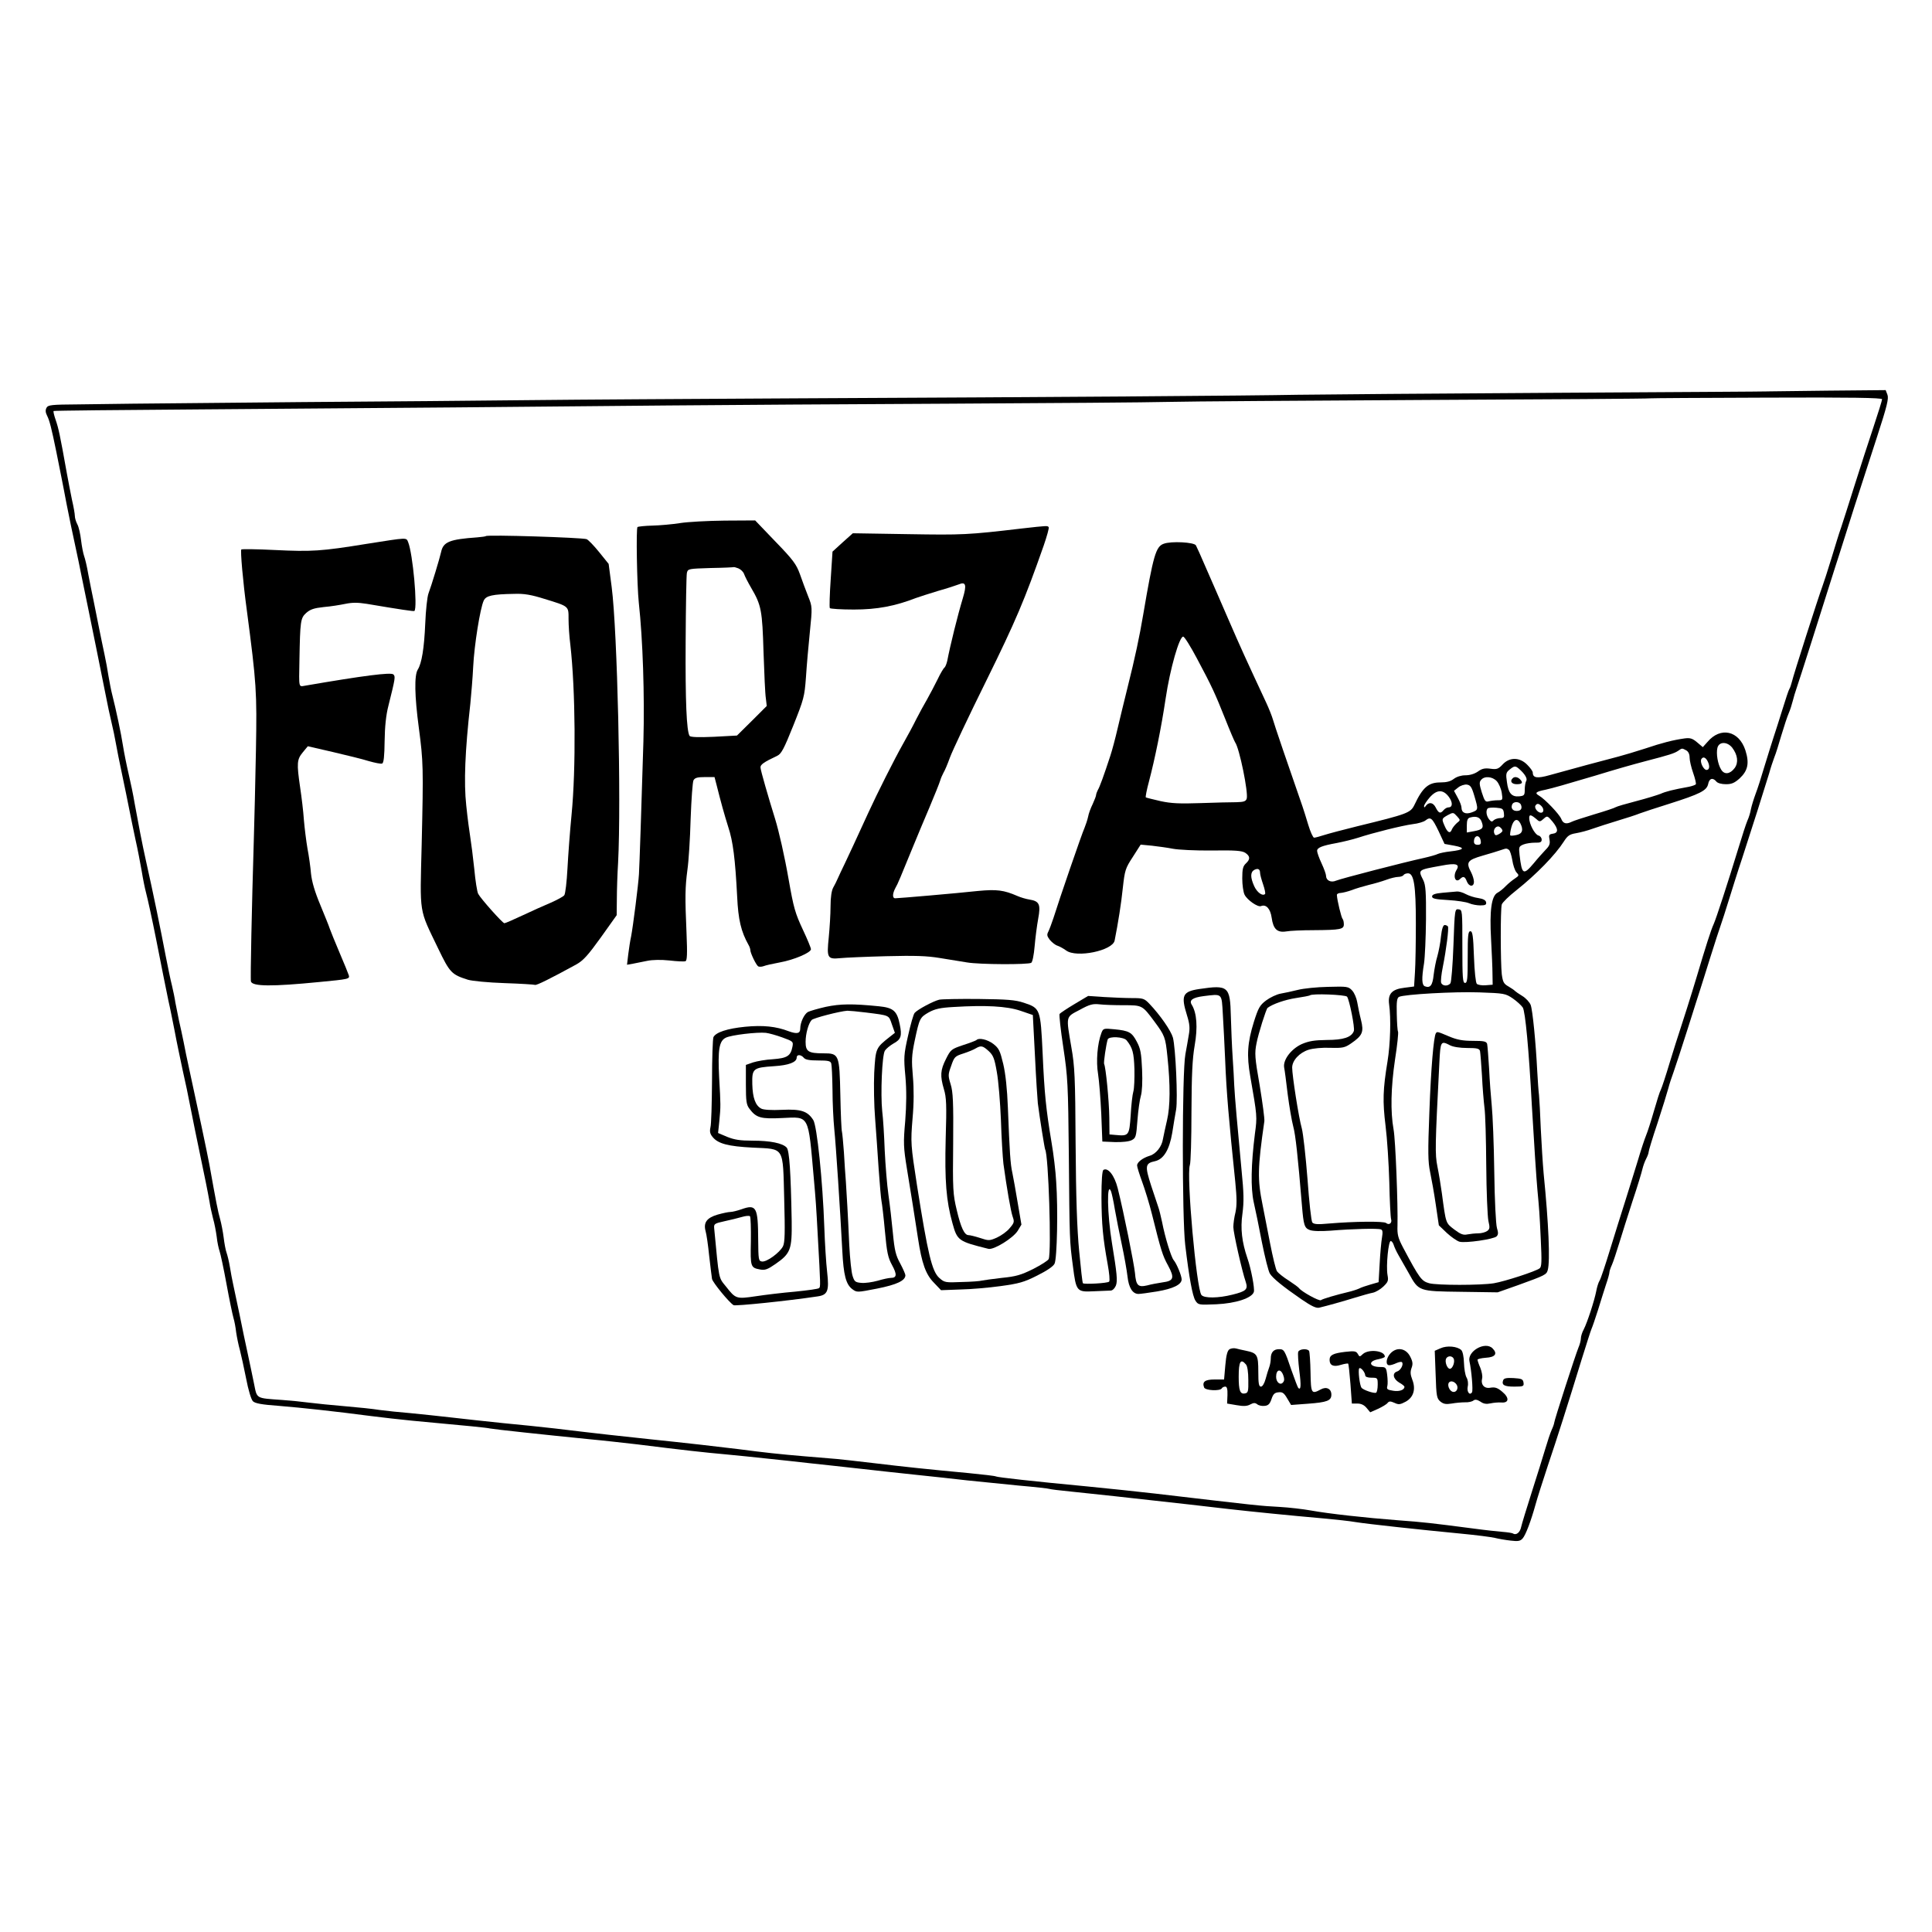 <?xml version="1.0" standalone="no"?>
<!DOCTYPE svg PUBLIC "-//W3C//DTD SVG 20010904//EN"
 "http://www.w3.org/TR/2001/REC-SVG-20010904/DTD/svg10.dtd">
<svg version="1.0" xmlns="http://www.w3.org/2000/svg"
 width="1084pt" height="1084pt" viewBox="0 0 1084 1084"
 preserveAspectRatio="xMidYMid meet">
<g transform="translate(0,1084) scale(0.1,-0.1)"
fill="#000000" stroke="none">
<path d="M9927 8644 c-1 -1 -546 -4 -1212 -8 -665 -4 -1311 -9 -1435 -11 -254
-5 -1310 -13 -2815 -20 -561 -3 -1231 -7 -1490 -10 -258 -3 -834 -8 -1280 -11
-445 -4 -873 -8 -950 -9 -77 -1 -215 -3 -307 -4 -151 -1 -168 -3 -177 -19 -7
-13 -6 -26 3 -44 14 -27 25 -71 52 -203 9 -44 22 -109 29 -145 7 -36 20 -101
28 -145 18 -91 30 -149 53 -255 9 -41 22 -104 29 -140 7 -36 25 -121 39 -190
28 -136 64 -315 97 -480 11 -58 27 -132 35 -165 8 -33 19 -85 24 -115 5 -30
21 -109 35 -175 14 -66 32 -154 40 -195 8 -41 24 -118 35 -170 12 -52 27 -132
35 -177 7 -44 18 -98 24 -120 11 -42 35 -152 56 -258 30 -152 56 -283 70 -350
9 -38 24 -115 35 -170 10 -55 31 -154 45 -220 15 -66 33 -151 40 -190 8 -38
21 -104 29 -145 23 -110 45 -216 61 -295 8 -38 17 -88 21 -110 3 -22 12 -62
19 -90 8 -27 17 -75 21 -105 3 -30 11 -66 16 -80 5 -14 23 -97 39 -185 16 -88
34 -173 39 -190 5 -16 12 -52 15 -80 4 -27 13 -72 21 -100 7 -27 23 -99 35
-160 12 -63 28 -117 38 -127 12 -12 48 -19 146 -26 132 -11 309 -30 515 -57
63 -8 167 -20 230 -26 336 -31 417 -39 440 -44 25 -5 295 -34 555 -60 77 -7
199 -21 270 -29 255 -32 382 -46 495 -56 63 -6 174 -17 245 -25 72 -7 175 -19
230 -25 55 -6 179 -19 275 -30 96 -11 245 -27 330 -36 85 -9 209 -22 275 -30
66 -7 196 -20 288 -29 93 -8 172 -17 175 -19 4 -2 59 -9 122 -15 63 -7 174
-18 245 -26 390 -43 522 -58 640 -72 133 -15 331 -35 535 -53 63 -6 142 -14
175 -20 68 -11 364 -43 593 -65 84 -8 170 -19 190 -24 20 -5 60 -12 88 -15 41
-5 54 -3 67 12 17 19 46 95 73 192 8 30 39 127 68 215 55 163 109 333 191 600
26 83 50 159 55 170 5 11 21 58 36 105 14 47 35 111 45 143 11 31 19 62 19 68
0 6 6 25 14 42 8 18 26 73 41 122 15 50 49 156 75 237 27 80 51 160 55 178 4
17 13 43 21 58 8 15 14 32 14 38 0 7 22 80 50 163 27 83 54 170 60 193 6 24
20 66 30 93 10 28 46 138 80 245 34 107 65 206 70 220 5 14 29 93 55 175 26
83 53 166 60 185 7 19 27 82 45 140 18 58 51 164 75 235 53 162 129 402 151
475 8 30 22 71 29 90 8 19 26 76 40 125 15 50 33 105 41 123 8 18 18 50 23 70
5 20 14 51 20 67 11 30 154 480 193 605 11 36 33 103 48 150 15 47 53 166 84
265 32 99 89 275 127 392 57 175 67 217 59 238 l-10 26 -326 -3 c-179 -2 -326
-4 -327 -4z m633 -44 c0 -6 -22 -77 -49 -158 -27 -81 -75 -228 -106 -327 -31
-99 -65 -205 -75 -235 -11 -30 -35 -109 -55 -175 -20 -66 -43 -136 -50 -155
-21 -56 -164 -502 -171 -535 -4 -16 -10 -34 -14 -40 -4 -5 -21 -57 -39 -115
-18 -58 -41 -130 -51 -160 -10 -30 -32 -102 -50 -160 -17 -58 -39 -127 -50
-155 -10 -27 -22 -66 -26 -85 -3 -19 -12 -48 -20 -65 -7 -16 -29 -84 -49 -150
-63 -206 -126 -399 -140 -430 -15 -32 -46 -130 -95 -295 -32 -107 -81 -261
-99 -315 -6 -16 -29 -91 -52 -165 -22 -74 -45 -143 -50 -153 -6 -10 -23 -64
-39 -120 -16 -56 -36 -118 -44 -137 -8 -19 -29 -82 -46 -140 -18 -58 -49 -159
-70 -225 -21 -66 -60 -190 -86 -275 -26 -85 -52 -164 -59 -175 -7 -11 -15 -38
-19 -60 -10 -52 -50 -175 -70 -214 -9 -16 -16 -39 -16 -50 0 -11 -6 -35 -14
-53 -16 -39 -136 -409 -136 -422 0 -4 -6 -22 -14 -39 -8 -18 -24 -66 -36 -107
-12 -41 -46 -149 -75 -240 -29 -91 -56 -179 -60 -197 -6 -31 -28 -49 -46 -37
-5 3 -31 7 -57 9 -26 2 -101 10 -167 19 -230 30 -281 36 -420 46 -184 14 -390
37 -490 55 -44 8 -123 17 -175 20 -112 6 -121 7 -700 75 -96 11 -267 29 -380
40 -306 29 -503 51 -512 56 -4 3 -74 11 -155 19 -237 22 -357 35 -533 56 -91
11 -184 21 -205 23 -22 2 -103 9 -180 15 -142 12 -225 21 -370 40 -95 12 -306
36 -500 56 -143 15 -299 32 -530 60 -71 8 -202 22 -290 30 -88 9 -216 23 -285
31 -69 8 -174 19 -235 25 -60 5 -139 13 -175 18 -36 6 -123 15 -195 21 -71 6
-161 15 -200 20 -38 5 -106 12 -150 15 -153 11 -142 5 -160 93 -9 42 -24 118
-35 167 -11 50 -32 149 -46 220 -15 72 -31 148 -36 170 -5 22 -13 65 -18 96
-5 31 -14 67 -19 81 -5 13 -12 51 -16 84 -4 32 -13 79 -20 104 -12 41 -23 98
-60 305 -12 65 -68 330 -114 540 -11 50 -25 117 -31 150 -7 33 -18 87 -26 120
-7 33 -16 78 -20 100 -3 22 -12 65 -19 95 -8 30 -23 105 -35 165 -29 152 -69
348 -111 535 -21 94 -42 204 -64 325 -7 44 -23 119 -34 166 -11 47 -25 117
-31 155 -10 66 -39 203 -61 289 -6 22 -14 67 -20 100 -5 33 -15 89 -23 125 -8
36 -21 101 -30 145 -9 44 -23 114 -31 155 -9 41 -22 109 -30 150 -7 42 -18 87
-23 100 -5 14 -13 54 -17 88 -4 35 -13 76 -21 90 -8 15 -14 36 -14 47 0 11 -7
52 -16 90 -8 39 -21 106 -29 150 -39 219 -47 253 -62 297 -9 26 -15 49 -12 52
2 2 373 6 824 9 1002 7 1902 15 2625 22 300 3 1009 7 1575 10 567 3 1120 7
1230 10 110 3 763 7 1450 11 688 3 1251 7 1253 9 1 1 295 3 652 4 477 2 650
-1 650 -9z"/>
<path d="M3815 7905 c-44 -7 -113 -13 -154 -14 -41 -1 -79 -5 -84 -8 -9 -5 -3
-328 7 -423 23 -211 33 -521 26 -780 -11 -371 -22 -695 -25 -745 -3 -56 -34
-299 -44 -349 -5 -22 -12 -68 -16 -100 l-7 -59 34 6 c18 4 54 11 80 16 29 6
77 7 124 2 42 -5 83 -7 90 -4 9 3 11 39 6 156 -9 206 -8 258 5 357 7 47 15
175 18 285 4 110 11 207 16 217 8 14 22 18 64 18 l54 0 11 -42 c25 -100 44
-168 66 -238 27 -81 39 -179 50 -390 6 -131 22 -197 64 -272 6 -10 10 -23 10
-29 0 -16 32 -83 44 -91 5 -3 19 -3 30 1 12 5 53 14 91 21 79 14 175 55 175
74 0 8 -20 56 -44 107 -45 96 -53 125 -81 284 -23 132 -55 272 -76 340 -38
122 -81 271 -82 288 -2 17 19 31 95 67 22 11 37 39 89 169 59 148 63 162 71
271 4 63 14 178 22 255 14 139 14 140 -10 200 -13 33 -34 89 -46 124 -20 55
-38 80 -137 182 l-114 119 -171 -1 c-94 -1 -207 -7 -251 -14z m328 -254 c14
-6 28 -20 32 -32 4 -12 22 -47 40 -78 57 -97 62 -127 69 -361 4 -118 9 -234
13 -258 l5 -43 -83 -83 -84 -83 -129 -7 c-88 -4 -132 -2 -137 5 -17 28 -24
194 -22 528 1 200 4 374 7 387 6 23 9 23 134 27 70 1 128 4 129 5 1 1 13 -2
26 -7z"/>
<path d="M5735 7875 c-305 -36 -334 -37 -640 -32 l-310 5 -57 -51 -57 -52 -10
-154 c-6 -85 -8 -158 -5 -163 3 -4 64 -8 135 -8 130 0 230 19 349 65 19 7 76
25 125 40 50 14 101 31 114 36 40 17 46 -2 23 -78 -29 -96 -71 -266 -87 -350
-4 -18 -11 -35 -16 -39 -5 -3 -23 -33 -39 -67 -17 -34 -43 -84 -59 -112 -16
-27 -43 -77 -60 -110 -16 -33 -50 -96 -75 -140 -48 -85 -145 -278 -194 -385
-75 -163 -105 -229 -132 -285 -16 -33 -34 -71 -40 -85 -6 -14 -17 -36 -25 -50
-9 -16 -15 -54 -15 -105 0 -44 -5 -122 -10 -174 -12 -116 -8 -124 64 -117 28
3 144 8 258 11 161 4 227 2 300 -10 51 -8 121 -20 154 -25 71 -12 344 -13 360
-2 7 4 15 45 19 92 4 47 13 117 20 155 15 81 7 99 -50 108 -19 3 -49 12 -67
20 -76 33 -115 38 -221 28 -119 -13 -446 -41 -464 -41 -17 0 -16 26 1 58 15
26 25 52 101 237 20 50 61 146 90 215 29 69 56 136 60 150 4 14 13 34 19 45 7
11 23 49 36 85 13 36 104 229 203 429 167 339 216 455 323 760 18 52 31 99 28
103 -6 9 -7 9 -149 -7z"/>
<path d="M2726 7832 c-2 -2 -24 -5 -48 -7 -155 -11 -191 -25 -203 -82 -8 -36
-54 -188 -71 -233 -7 -19 -15 -94 -18 -167 -6 -142 -20 -225 -42 -260 -20 -32
-18 -147 6 -327 25 -189 26 -222 16 -652 -10 -403 -17 -358 93 -587 65 -135
75 -145 166 -174 22 -7 114 -16 205 -19 90 -3 168 -8 172 -10 7 -4 88 36 232
115 39 22 65 51 137 151 l89 125 1 90 c0 49 3 142 7 205 18 346 -4 1298 -36
1546 l-17 130 -54 67 c-30 37 -61 69 -70 72 -30 9 -557 26 -565 17z m328 -352
c140 -43 136 -40 136 -113 0 -34 4 -99 10 -144 29 -255 32 -697 7 -953 -9 -91
-19 -227 -23 -302 -4 -76 -12 -144 -18 -151 -6 -8 -40 -26 -76 -42 -36 -15
-107 -47 -158 -71 -51 -24 -97 -44 -102 -44 -10 0 -133 138 -147 165 -6 11
-16 74 -22 140 -7 66 -17 145 -22 175 -5 30 -16 112 -23 181 -14 128 -7 305
23 571 5 51 13 145 16 208 6 121 39 327 59 370 13 28 48 36 172 38 54 2 95 -5
168 -28z"/>
<path d="M2060 7789 c-259 -42 -311 -45 -518 -35 -100 5 -185 6 -188 3 -6 -6
9 -181 31 -342 54 -411 57 -455 51 -785 -3 -173 -9 -400 -12 -505 -11 -364
-20 -780 -16 -792 9 -28 118 -29 382 -3 167 16 173 17 167 38 -3 9 -26 67 -52
127 -26 61 -50 121 -55 135 -4 14 -29 74 -53 133 -31 74 -47 129 -52 175 -3
37 -12 101 -20 142 -7 41 -16 113 -20 160 -3 47 -13 129 -21 182 -20 137 -18
157 15 197 l28 34 139 -32 c76 -18 168 -40 202 -51 35 -10 69 -17 76 -14 9 3
13 41 14 126 1 80 8 147 21 197 40 160 40 165 28 177 -13 13 -169 -7 -494 -63
-38 -6 -36 -18 -33 142 4 221 6 237 38 266 23 20 43 27 98 33 38 3 93 12 122
18 39 8 69 8 120 0 189 -32 264 -43 267 -40 19 18 -9 323 -35 386 -11 27 -1
27 -230 -9z"/>
<path d="M6529 7789 c-44 -16 -58 -64 -115 -399 -20 -119 -46 -242 -87 -405
-19 -77 -45 -183 -57 -235 -12 -52 -30 -120 -40 -150 -37 -113 -60 -176 -70
-192 -5 -10 -10 -23 -10 -28 0 -6 -9 -29 -19 -51 -11 -22 -23 -54 -26 -72 -4
-18 -13 -45 -20 -62 -14 -30 -142 -402 -174 -505 -10 -30 -23 -65 -29 -77 -9
-17 -8 -25 8 -46 12 -14 30 -29 43 -33 12 -4 34 -16 49 -27 58 -43 261 -1 272
56 20 101 37 208 46 296 11 98 14 109 56 173 l44 69 63 -6 c34 -4 87 -11 117
-17 30 -6 129 -11 219 -10 132 2 169 -1 188 -13 28 -19 29 -36 3 -60 -16 -15
-20 -31 -20 -84 0 -36 6 -77 13 -91 15 -30 74 -71 92 -64 29 12 53 -15 60 -65
9 -64 31 -85 82 -77 21 4 90 7 153 7 152 1 170 5 170 33 0 13 -3 26 -7 30 -7
7 -31 106 -32 134 -1 6 9 12 22 12 12 1 40 8 62 16 22 9 65 21 95 29 30 7 75
20 99 29 24 9 54 16 67 16 12 0 26 5 29 10 3 6 15 10 25 10 33 0 44 -67 44
-280 0 -107 -2 -231 -5 -275 l-5 -80 -54 -7 c-70 -8 -94 -34 -86 -93 11 -79 7
-222 -9 -320 -26 -158 -28 -224 -11 -362 9 -70 18 -213 21 -316 2 -104 7 -197
10 -207 7 -22 -11 -36 -28 -22 -13 11 -180 9 -322 -3 -63 -6 -83 -4 -92 6 -6
8 -18 118 -27 244 -10 127 -24 254 -32 284 -17 59 -54 296 -54 341 0 40 41 84
92 100 24 8 77 13 122 11 71 -2 82 1 117 25 64 44 72 64 55 132 -8 31 -17 76
-21 99 -4 23 -16 52 -28 65 -21 23 -28 24 -135 21 -62 -1 -139 -9 -170 -17
-31 -8 -75 -17 -97 -21 -22 -4 -58 -21 -81 -38 -36 -27 -44 -42 -69 -121 -36
-116 -41 -188 -20 -306 39 -224 39 -224 26 -321 -22 -174 -24 -305 -7 -383 9
-39 30 -140 46 -225 17 -85 37 -165 45 -177 17 -27 74 -73 177 -144 57 -39 83
-51 100 -47 42 10 132 35 203 57 39 12 82 24 98 27 15 3 41 18 58 34 27 26 30
33 24 65 -9 50 5 196 19 191 6 -2 13 -12 16 -23 3 -10 15 -37 28 -59 13 -22
38 -67 57 -100 55 -100 54 -100 292 -103 l206 -3 116 41 c149 54 158 58 165
84 14 50 5 261 -23 541 -5 55 -12 168 -16 250 -3 83 -8 168 -10 190 -3 22 -7
83 -10 135 -8 160 -26 344 -37 372 -6 15 -27 38 -47 50 -20 12 -38 25 -41 28
-3 4 -19 15 -36 25 -27 15 -32 25 -38 69 -7 65 -8 364 0 391 3 11 40 47 82 80
112 89 218 198 266 273 21 33 32 41 68 47 24 4 66 15 93 25 28 10 91 30 140
45 50 15 106 33 125 41 19 7 94 32 165 54 173 55 211 74 219 111 6 32 26 38
46 14 7 -9 29 -15 54 -15 32 0 48 7 77 33 46 43 55 85 32 157 -36 111 -140
134 -213 47 l-26 -29 -32 27 c-26 22 -39 26 -70 22 -64 -9 -124 -24 -222 -57
-52 -17 -120 -37 -150 -45 -63 -16 -282 -75 -385 -104 -70 -20 -95 -16 -95 14
0 8 -14 27 -31 44 -42 43 -99 44 -138 2 -24 -26 -33 -29 -69 -24 -31 4 -47 1
-70 -16 -19 -13 -45 -21 -70 -21 -24 0 -49 -8 -65 -20 -18 -14 -40 -20 -76
-20 -66 0 -99 -28 -145 -126 -22 -45 -38 -51 -321 -120 -77 -19 -160 -41 -185
-49 -25 -8 -50 -15 -57 -15 -6 0 -21 33 -33 73 -12 39 -26 86 -32 102 -75 215
-161 467 -167 491 -5 17 -21 58 -36 90 -121 260 -139 299 -215 474 -70 161
-81 187 -122 280 -33 77 -50 114 -58 130 -9 18 -140 25 -181 9z m187 -644 c84
-157 102 -197 159 -340 26 -66 51 -124 55 -130 24 -32 75 -283 65 -316 -5 -15
-16 -19 -58 -20 -29 0 -119 -2 -200 -5 -118 -4 -165 -2 -225 11 -43 10 -80 19
-83 21 -3 2 5 43 18 91 33 126 68 296 93 463 25 169 78 352 99 348 8 -2 42
-57 77 -123z m3003 -500 c31 -41 36 -83 14 -114 -26 -35 -58 -39 -76 -9 -19
30 -29 90 -21 122 9 36 55 36 83 1z m-258 -15 c12 -7 19 -21 19 -41 0 -16 9
-55 20 -86 11 -31 17 -59 15 -63 -2 -4 -19 -10 -37 -14 -94 -17 -132 -27 -161
-40 -18 -7 -79 -26 -137 -41 -58 -15 -109 -30 -115 -34 -5 -4 -59 -22 -120
-40 -60 -18 -118 -37 -127 -42 -30 -15 -48 -10 -58 16 -10 26 -92 112 -125
131 -26 15 -18 22 36 33 41 9 114 30 279 79 121 37 205 61 285 82 131 34 159
43 180 57 23 16 22 16 46 3z m119 -59 c15 -28 12 -51 -5 -51 -17 0 -39 46 -29
61 9 15 23 10 34 -10z m-1059 -43 c34 -29 51 -57 42 -70 -4 -7 -8 -29 -8 -48
0 -32 -3 -35 -31 -38 -42 -4 -61 17 -69 80 -7 46 -5 54 15 70 26 21 32 22 51
6z m-123 -71 c11 -12 24 -41 28 -65 6 -41 6 -42 -22 -42 -16 0 -39 -3 -51 -6
-19 -5 -23 1 -39 50 -14 45 -15 58 -4 70 18 23 63 20 88 -7z m-126 -82 c23
-78 23 -79 -14 -93 -35 -13 -58 -2 -58 27 0 9 -9 34 -21 55 l-21 39 24 19 c12
10 34 17 47 16 21 -3 28 -12 43 -63z m-143 -6 c23 -31 22 -59 -2 -59 -8 0 -20
-7 -27 -15 -18 -22 -28 -19 -45 15 -15 29 -39 32 -57 6 -5 -8 -8 -7 -8 1 0 7
14 28 31 48 40 46 76 47 108 4z m405 -45 c8 -21 -1 -34 -24 -34 -22 0 -34 15
-26 35 7 20 42 19 50 -1z m114 -6 c16 -16 15 -38 -2 -38 -18 0 -39 27 -31 40
8 13 18 13 33 -2z m-210 -40 c3 -24 0 -28 -20 -28 -13 0 -30 -6 -37 -12 -10
-11 -15 -9 -27 6 -15 21 -18 48 -7 60 4 4 25 6 48 4 35 -3 40 -6 43 -30z
m-262 -19 c19 -21 18 -21 -2 -37 -11 -10 -23 -25 -27 -34 -10 -28 -25 -21 -42
19 -17 39 -16 40 17 59 32 17 32 17 54 -7z m447 -17 c15 -14 19 -13 38 4 20
18 21 18 50 -16 33 -41 34 -64 0 -68 -20 -3 -22 -8 -17 -33 4 -23 0 -35 -22
-57 -15 -16 -45 -49 -66 -75 -59 -70 -67 -65 -80 46 -5 45 -4 48 22 59 15 6
44 10 65 10 29 -1 37 3 37 17 0 10 -8 21 -18 23 -21 6 -52 65 -52 98 0 22 9
21 43 -8z m-309 -15 c12 -33 4 -42 -46 -51 l-38 -7 0 40 c0 29 5 41 18 44 35
10 57 2 66 -26z m-243 -49 l34 -73 55 -10 c63 -12 56 -23 -22 -32 -29 -3 -61
-10 -70 -14 -9 -5 -45 -15 -80 -23 -110 -24 -462 -115 -491 -127 -30 -13 -57
1 -57 28 0 8 -11 39 -25 69 -14 30 -25 61 -25 70 0 18 27 29 110 44 36 7 90
20 121 30 82 27 246 68 306 76 29 3 61 13 70 20 30 23 38 16 74 -58z m459 43
c19 -37 12 -59 -21 -66 -17 -4 -33 -5 -35 -2 -3 3 0 23 6 46 12 44 33 53 50
22z m-100 -42 c0 -5 -9 -13 -20 -19 -16 -9 -22 -8 -26 5 -9 23 15 48 32 34 8
-6 14 -15 14 -20z m-122 -57 c3 -17 -2 -22 -17 -22 -14 0 -21 6 -21 18 0 38
33 41 38 4z m158 -50 c6 -4 14 -29 19 -57 4 -27 14 -58 23 -69 16 -17 16 -19
-8 -35 -14 -9 -37 -28 -51 -42 -14 -15 -35 -32 -47 -38 -34 -18 -45 -101 -36
-260 4 -75 8 -163 8 -196 l1 -60 -39 -3 c-21 -2 -44 2 -50 8 -6 6 -13 68 -16
153 -4 117 -8 142 -20 142 -13 0 -15 -23 -15 -145 0 -122 -2 -145 -15 -145
-13 0 -15 29 -15 205 0 202 0 205 -21 208 -21 3 -22 0 -29 -200 -4 -112 -12
-209 -17 -215 -14 -18 -45 -16 -52 3 -3 8 1 48 9 87 20 100 35 219 29 229 -3
4 -11 8 -18 8 -9 0 -16 -21 -21 -64 -3 -35 -13 -85 -20 -110 -8 -25 -17 -73
-21 -105 -6 -60 -19 -76 -49 -65 -18 7 -19 44 -5 129 5 33 10 144 11 247 1
153 -2 192 -15 219 -30 60 -32 58 101 82 82 16 105 9 86 -23 -23 -36 -7 -78
20 -51 17 17 27 13 37 -14 12 -31 40 -33 40 -2 0 12 -7 35 -15 51 -31 58 -23
70 63 95 42 12 88 26 102 31 32 11 33 11 46 2z m-1396 -130 c0 -9 8 -38 17
-64 9 -26 14 -50 11 -54 -14 -14 -45 9 -61 44 -22 49 -22 78 0 91 21 11 33 5
33 -17z m1418 -704 c23 -16 48 -39 56 -51 14 -22 34 -233 51 -552 11 -191 26
-419 31 -470 10 -108 12 -128 19 -280 6 -123 5 -152 -6 -161 -21 -17 -197 -74
-257 -84 -74 -12 -319 -12 -363 0 -43 12 -54 26 -146 199 -29 55 -34 74 -32
125 3 113 -11 481 -22 539 -18 100 -15 235 8 391 13 82 20 153 17 158 -3 4 -6
49 -7 98 -2 71 1 91 13 97 31 14 310 30 450 25 140 -5 146 -6 188 -34z m-930
10 c13 -17 45 -176 38 -193 -13 -35 -59 -50 -151 -50 -71 -1 -101 -6 -141 -23
-59 -27 -106 -88 -99 -131 3 -14 12 -82 20 -151 9 -69 23 -150 31 -180 13 -47
26 -167 49 -445 9 -109 14 -125 43 -136 17 -7 61 -8 117 -4 121 10 267 14 283
7 10 -3 11 -16 6 -46 -4 -22 -10 -88 -13 -146 l-6 -104 -45 -13 c-25 -7 -54
-17 -65 -23 -11 -5 -38 -14 -60 -19 -67 -16 -143 -38 -154 -46 -11 -6 -108 48
-122 67 -3 5 -29 24 -58 43 -29 18 -59 42 -66 52 -7 10 -24 81 -39 158 -15 77
-34 174 -42 215 -29 142 -28 206 10 469 2 13 -10 103 -26 200 -28 159 -29 182
-18 237 10 54 54 192 62 199 29 22 99 46 158 55 41 6 76 13 79 15 11 12 199 4
209 -7z"/>
<path d="M8487 6473 c-17 -16 -5 -33 23 -33 32 0 37 9 18 28 -13 13 -31 16
-41 5z"/>
<path d="M8095 5831 c-44 -4 -60 -10 -60 -21 0 -12 19 -16 90 -20 50 -3 103
-11 118 -18 16 -7 44 -12 63 -12 28 0 35 4 32 18 -2 11 -16 19 -43 23 -22 3
-53 13 -70 22 -16 9 -39 16 -50 15 -11 -1 -47 -4 -80 -7z"/>
<path d="M8056 5042 c-12 -21 -27 -193 -36 -438 -9 -231 -8 -282 4 -340 8 -38
23 -121 32 -184 l17 -115 45 -43 c25 -23 57 -45 71 -49 34 -9 192 14 208 30
10 10 10 21 2 47 -6 20 -13 155 -15 315 -2 154 -9 321 -14 370 -5 50 -12 144
-15 210 -4 66 -9 128 -11 138 -5 14 -17 17 -80 17 -57 0 -89 6 -134 25 -66 28
-67 28 -74 17z m80 -67 c17 -9 56 -15 96 -15 55 0 68 -3 72 -17 2 -10 7 -72
11 -138 3 -66 10 -147 14 -180 5 -33 9 -179 10 -325 1 -146 7 -285 12 -310 9
-38 8 -46 -7 -57 -10 -7 -32 -13 -50 -13 -17 0 -45 -3 -61 -6 -23 -5 -38 1
-74 28 -48 37 -46 31 -69 203 -6 44 -17 111 -25 150 -14 70 -13 113 11 583 6
121 8 124 60 97z"/>
<path d="M6730 5291 c-95 -14 -105 -36 -70 -148 15 -48 17 -72 10 -110 -4 -26
-13 -75 -19 -108 -19 -102 -19 -918 -1 -1070 22 -184 41 -287 57 -312 16 -25
19 -25 117 -21 111 5 200 35 211 69 6 18 -16 133 -36 189 -31 91 -40 166 -28
250 9 69 8 115 -5 245 -22 233 -38 412 -41 475 -1 30 -5 102 -9 160 -4 58 -8
160 -10 228 -4 168 -14 177 -176 153z m131 -141 c4 -58 9 -172 13 -255 7 -180
21 -342 57 -688 9 -91 9 -130 1 -169 -7 -27 -12 -64 -12 -83 0 -31 48 -245 70
-309 13 -40 2 -51 -75 -70 -79 -20 -158 -21 -174 -2 -28 34 -85 670 -65 729 5
12 9 146 9 297 1 212 5 298 18 374 18 102 12 182 -16 228 -17 26 4 41 66 49
107 13 101 18 108 -101z"/>
<path d="M6028 5206 c-42 -25 -79 -50 -83 -55 -3 -6 6 -90 21 -188 25 -167 27
-204 31 -608 4 -475 4 -478 23 -620 18 -141 21 -145 117 -140 43 2 86 4 96 4
10 1 22 13 28 28 10 26 6 68 -22 238 -27 164 -30 353 -5 290 4 -11 14 -56 21
-100 8 -44 25 -133 39 -197 14 -65 28 -145 32 -179 7 -65 29 -99 62 -99 9 0
56 6 104 14 89 15 137 38 138 67 0 21 -28 89 -45 109 -14 17 -48 126 -65 214
-7 33 -16 69 -20 80 -4 12 -22 67 -41 123 -36 112 -34 126 22 138 48 11 80 64
96 158 7 45 17 105 22 132 10 59 -3 345 -18 403 -11 39 -71 126 -132 190 -29
30 -35 32 -98 32 -37 0 -108 3 -157 6 l-89 6 -77 -46z m277 -6 c104 0 104 0
171 -90 60 -81 63 -90 74 -197 17 -161 16 -281 -2 -358 -9 -38 -19 -86 -23
-106 -6 -42 -39 -84 -75 -94 -39 -12 -70 -36 -70 -54 0 -9 13 -50 28 -91 15
-41 41 -124 56 -185 50 -201 59 -230 90 -286 37 -69 32 -86 -31 -94 -26 -4
-65 -11 -86 -17 -52 -12 -63 -1 -69 70 -6 56 -62 336 -97 476 -18 71 -54 117
-80 102 -7 -5 -11 -58 -11 -154 1 -153 8 -227 35 -376 9 -49 13 -92 8 -97 -9
-9 -139 -16 -147 -9 -3 3 -12 84 -21 180 -12 123 -18 302 -20 600 -2 378 -5
438 -24 545 -30 177 -33 167 47 209 56 31 74 35 111 31 24 -3 85 -5 136 -5z"/>
<path d="M6180 5045 c-23 -60 -31 -160 -19 -231 6 -38 14 -139 18 -224 l6
-155 70 -3 c42 -1 80 3 95 11 23 12 25 19 32 112 4 55 13 116 19 136 7 23 10
79 7 147 -4 92 -9 119 -29 156 -28 54 -44 63 -127 71 -60 6 -62 5 -72 -20z
m141 -42 c34 -42 41 -70 44 -161 1 -53 -1 -109 -6 -126 -5 -16 -12 -76 -15
-133 -8 -115 -10 -118 -85 -111 l-34 3 -1 95 c-1 93 -20 285 -29 300 -4 7 11
109 20 138 7 19 89 15 106 -5z"/>
<path d="M5270 5231 c-34 -8 -123 -56 -138 -74 -7 -8 -23 -65 -37 -128 -24
-106 -25 -122 -15 -229 7 -80 6 -156 -1 -250 -11 -123 -10 -147 10 -270 22
-134 43 -265 62 -390 21 -138 43 -200 88 -246 l41 -43 108 4 c59 1 161 10 226
19 103 14 132 22 205 59 56 28 90 51 98 67 14 30 20 305 9 460 -3 58 -15 157
-26 220 -31 186 -40 273 -50 500 -12 251 -13 253 -106 284 -49 16 -92 19 -254
21 -107 1 -206 -1 -220 -4z m455 -62 l70 -24 12 -230 c6 -126 14 -246 16 -265
10 -80 38 -253 41 -259 19 -30 36 -573 20 -615 -3 -8 -42 -33 -87 -56 -69 -34
-96 -42 -177 -50 -52 -6 -102 -13 -111 -15 -8 -3 -59 -7 -112 -8 -93 -4 -98
-3 -127 23 -41 37 -64 133 -125 520 -35 226 -36 239 -25 373 8 87 8 168 2 237
-8 90 -7 118 10 200 27 127 29 131 79 160 35 19 64 26 139 30 179 11 298 5
375 -21z"/>
<path d="M5478 5004 c-4 -3 -37 -16 -75 -28 -65 -22 -69 -25 -95 -77 -32 -63
-34 -95 -12 -170 14 -46 16 -88 10 -279 -6 -235 3 -348 38 -473 27 -98 33
-102 202 -144 30 -7 138 60 164 101 l21 35 -21 123 c-11 68 -25 143 -30 168
-11 48 -15 112 -25 365 -4 104 -13 190 -26 245 -18 75 -24 88 -56 113 -33 25
-81 36 -95 21z m69 -61 c26 -24 33 -42 46 -118 9 -49 19 -171 23 -270 3 -99
10 -209 14 -245 19 -138 41 -266 52 -297 10 -28 9 -34 -17 -64 -15 -19 -48
-42 -72 -53 -41 -18 -46 -18 -94 -2 -28 9 -57 16 -65 16 -23 0 -43 43 -66 141
-21 87 -23 115 -20 374 2 233 -1 289 -14 331 -15 49 -15 55 3 104 17 50 21 54
68 69 28 9 59 22 70 29 29 17 39 15 72 -15z"/>
<path d="M4634 5191 c-44 -10 -89 -23 -101 -29 -21 -12 -43 -59 -43 -93 0 -28
-18 -32 -65 -15 -70 27 -143 35 -245 25 -100 -10 -163 -31 -177 -58 -4 -9 -8
-119 -8 -246 -1 -126 -4 -244 -9 -261 -5 -23 -2 -36 12 -53 30 -38 88 -53 225
-60 181 -9 169 10 177 -288 5 -189 4 -244 -7 -266 -18 -35 -91 -89 -118 -85
-19 3 -20 10 -21 123 -1 182 -10 200 -94 170 -23 -8 -51 -15 -62 -15 -11 0
-44 -7 -72 -15 -61 -18 -80 -45 -67 -93 5 -16 14 -78 20 -138 7 -60 14 -118
16 -130 5 -21 96 -132 121 -147 11 -6 304 24 470 49 58 8 67 30 55 136 -6 51
-13 165 -16 253 -9 259 -41 569 -62 601 -32 50 -69 62 -175 57 -59 -3 -105 0
-117 7 -32 17 -48 59 -50 137 -2 88 4 93 123 101 81 5 126 22 126 48 0 19 24
18 40 -1 9 -11 32 -15 81 -15 56 0 69 -3 73 -17 3 -10 6 -76 7 -148 0 -71 5
-170 10 -220 9 -87 33 -451 45 -683 7 -135 20 -188 56 -215 26 -19 26 -19 139
3 111 22 159 45 159 75 0 6 -13 36 -29 66 -25 45 -32 74 -41 169 -6 63 -17
160 -25 215 -8 55 -17 168 -21 250 -3 83 -9 182 -14 220 -10 97 -1 315 15 340
7 11 29 29 48 40 43 23 49 43 35 109 -15 74 -36 92 -116 100 -149 15 -217 14
-298 -3z m225 -32 c135 -17 127 -14 145 -66 l17 -48 -28 -22 c-80 -63 -80 -64
-88 -202 -3 -70 -1 -184 5 -256 5 -71 15 -200 20 -285 6 -85 13 -166 16 -180
3 -14 12 -89 19 -167 11 -120 17 -149 40 -191 29 -53 27 -72 -7 -72 -11 0 -44
-7 -74 -16 -29 -8 -70 -14 -91 -12 -34 3 -39 7 -49 38 -7 19 -15 98 -19 175
-8 181 -14 274 -19 355 -3 36 -8 110 -11 165 -4 55 -9 107 -11 115 -3 8 -7
100 -9 204 -5 232 -7 236 -96 236 -83 0 -99 10 -99 64 0 46 16 104 34 123 10
11 157 49 200 52 11 0 58 -4 105 -10z m-469 -140 c60 -22 62 -23 56 -53 -10
-51 -30 -63 -109 -69 -40 -2 -90 -11 -112 -18 l-40 -14 0 -110 c0 -94 3 -114
20 -136 38 -51 64 -58 183 -52 155 7 146 24 178 -337 11 -124 13 -148 23 -335
15 -269 15 -274 7 -282 -4 -5 -65 -13 -134 -20 -70 -6 -170 -18 -222 -26 -109
-16 -112 -15 -167 55 -42 52 -38 32 -66 328 -2 23 3 26 58 38 33 7 77 18 98
24 20 6 40 8 45 4 4 -5 6 -68 5 -141 -3 -144 -2 -148 53 -158 26 -5 42 1 85
31 85 59 93 81 91 241 -5 278 -13 395 -28 412 -23 25 -92 39 -192 39 -69 0
-101 5 -141 21 l-52 22 7 66 c8 84 8 90 -1 246 -8 157 0 205 38 223 31 15 175
32 224 27 18 -2 60 -14 93 -26z"/>
<path d="M8082 3275 l-32 -14 5 -133 c4 -123 6 -134 27 -152 18 -14 31 -16 63
-11 22 4 56 7 75 7 19 -1 40 4 47 10 9 7 20 6 39 -6 18 -13 34 -15 57 -10 18
4 44 6 60 5 44 -4 47 26 6 60 -27 23 -41 27 -66 23 -35 -7 -56 17 -47 53 3 11
-2 37 -10 58 -9 20 -16 41 -16 46 0 4 21 9 47 11 53 3 67 23 37 53 -42 41
-143 -17 -129 -74 11 -49 21 -162 14 -173 -13 -20 -30 3 -24 32 4 17 1 39 -7
52 -7 13 -13 49 -14 81 -1 35 -7 64 -15 72 -22 21 -80 27 -117 10z m73 -56
c11 -16 -4 -59 -20 -59 -16 0 -31 43 -20 59 3 6 12 11 20 11 8 0 17 -5 20 -11z
m15 -144 c15 -18 6 -45 -14 -45 -18 0 -35 29 -29 48 6 16 28 15 43 -3z"/>
<path d="M6899 3270 c-12 -7 -19 -32 -24 -90 l-7 -80 -53 0 c-55 0 -71 -13
-59 -45 7 -17 89 -21 99 -5 3 6 12 10 20 10 9 0 13 -13 12 -47 l-2 -48 53 -9
c39 -7 59 -6 77 4 19 10 27 10 39 1 8 -7 27 -11 42 -9 20 2 29 11 38 38 9 27
17 36 38 38 23 3 32 -3 50 -34 l22 -37 94 7 c108 8 132 17 132 51 0 33 -28 47
-60 29 -52 -28 -55 -23 -57 96 -1 60 -5 114 -8 120 -9 15 -55 12 -61 -5 -3 -8
0 -55 6 -105 11 -84 9 -113 -6 -97 -3 3 -20 48 -38 99 -38 113 -41 118 -70
118 -30 0 -46 -18 -46 -52 0 -15 -4 -37 -9 -50 -5 -13 -14 -42 -20 -65 -7 -26
-18 -43 -26 -43 -12 0 -15 17 -15 84 0 94 -6 104 -68 117 -20 4 -46 10 -57 13
-11 3 -27 1 -36 -4z m92 -86 c8 -9 13 -44 13 -87 1 -62 -1 -72 -18 -75 -28 -6
-36 15 -36 94 0 85 11 104 41 68z m209 -60 c7 -19 7 -31 -1 -40 -15 -19 -39 0
-39 31 0 42 26 48 40 9z"/>
<path d="M7802 3247 c-25 -26 -30 -67 -7 -67 8 0 26 5 40 12 14 6 28 9 31 5
11 -11 -7 -46 -27 -52 -29 -9 -23 -41 11 -62 17 -9 30 -20 30 -24 0 -18 -30
-28 -64 -22 -32 5 -37 9 -32 26 3 12 2 40 -1 64 -5 40 -8 43 -37 43 -65 0 -73
33 -11 44 19 4 35 10 35 14 0 34 -90 44 -123 15 -18 -17 -19 -17 -29 1 -9 15
-18 17 -71 11 -67 -8 -87 -18 -87 -45 0 -31 22 -41 63 -28 20 6 39 9 41 7 3
-2 8 -54 13 -114 l8 -110 31 0 c21 0 38 -8 52 -25 l20 -24 43 19 c24 11 49 26
54 33 9 11 16 11 39 1 23 -11 32 -10 62 6 45 24 59 71 38 124 -11 29 -12 44
-4 66 8 22 7 35 -8 64 -24 47 -75 55 -110 18z m-142 -124 c0 -8 14 -13 35 -13
34 0 35 -1 35 -39 0 -22 -4 -42 -9 -45 -10 -6 -73 15 -82 28 -10 13 -20 97
-13 108 7 10 33 -20 34 -39z"/>
<path d="M8434 3096 c-10 -27 6 -36 62 -36 52 0 55 2 52 23 -3 19 -10 22 -56
25 -39 2 -54 -1 -58 -12z"/>
</g>
</svg>
